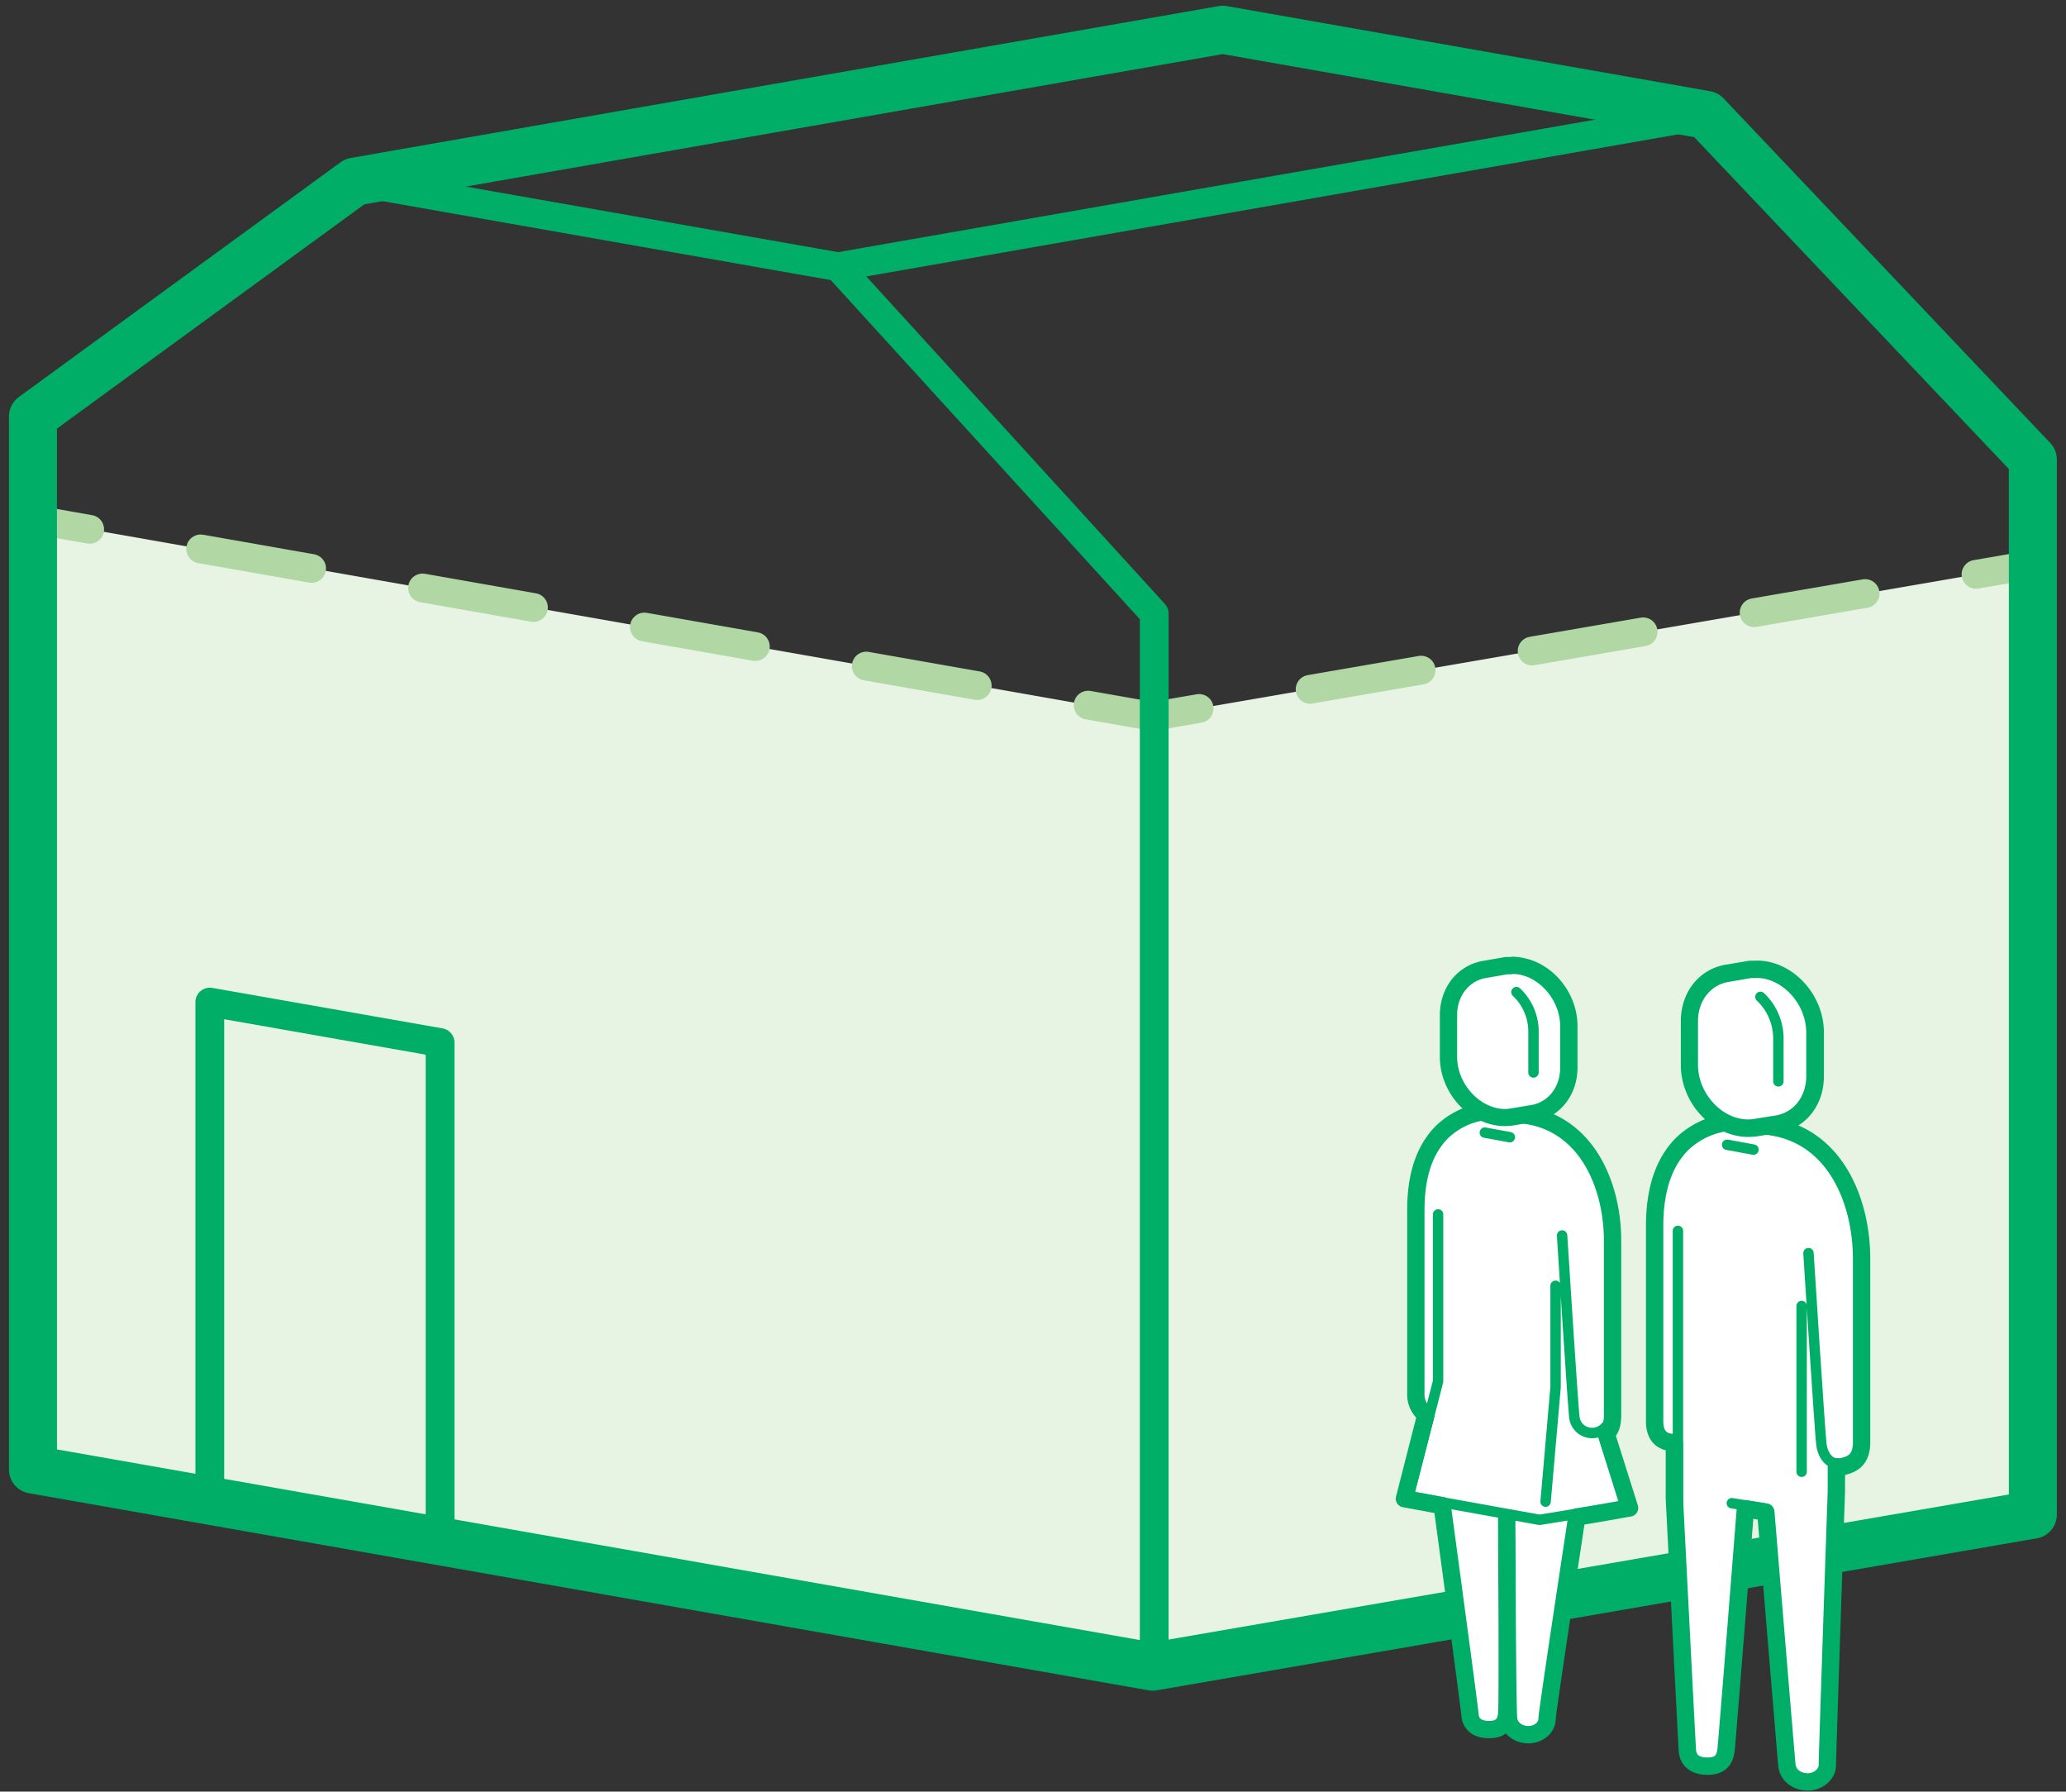 <svg width="188" height="163" viewBox="0 0 188 163" fill="none" xmlns="http://www.w3.org/2000/svg"><rect x="0" y="0" width="188" height="163" fill="#333333" stroke="none"/><path d="M185 51.362l-80.117 13.821L3 47.25v86.446l101.883 17.934L185 137.8V51.362z" fill="#E7F4E3"/><path d="M19.092 136.448v-45.28l20.955 3.684v45.28M155.253 10.448L76.263 24.27l-43.988-7.745" stroke="#00AE68" stroke-width="2.619" stroke-linecap="round" stroke-linejoin="round"/><path d="M184.981 51.363l-5.169.89" stroke="#B1D7A4" stroke-width="2.619" stroke-linecap="round" stroke-linejoin="round"/><path d="M169.721 54l-64.837 11.185L13.207 49.05" stroke="#B1D7A4" stroke-width="2.619" stroke-linecap="round" stroke-linejoin="round" stroke-dasharray="10.25 10.25"/><path d="M8.16 48.158L3 47.25" stroke="#B1D7A4" stroke-width="2.619" stroke-linecap="round" stroke-linejoin="round"/><path d="M105.031 151.326v-95.5L76.261 24.27" stroke="#00AE68" stroke-width="2.619" stroke-linecap="round" stroke-linejoin="round"/><path d="M155.253 10.45l29.73 31.353v95.999l-80.1 13.83L3 133.698V37.883l29.275-21.357 78.991-13.82 43.987 7.744z" stroke="#00AE68" stroke-width="4.366" stroke-linecap="round" stroke-linejoin="round"/><path d="M167.104 133.447v2.21s-.821 24.038-.821 24.919c0 .881-.88 1.541-1.787 1.541-.906 0-1.809-.559-1.894-1.541-.126-1.323-1.919-23.015-1.919-23.015l-1.857-.294s-1.66 21.131-1.764 21.961c-.105.83-.477 1.455-1.686 1.455-1.21 0-1.775-.59-1.831-1.455-.064-.947-1.181-22.873-1.181-22.873v-4.846l-.019-.259c-.414-.032-1.778-.029-1.778-1.948v-17.759c0-3.678 1.03-5.976 2.485-7.451a7.263 7.263 0 016.431-1.9c1.579.271 1.465.278 1.856.344 5.683.947 8.06 6.753 8.06 11.997v16.688c0 1.838-1.127 2.059-1.894 2.242l-.401-.016z" fill="#fff" stroke="#00AE68" stroke-width="1.579" stroke-linecap="round" stroke-linejoin="round"/><path d="M163.943 118.817v15.082m-6.78-29.75l2.399.442m5.004 9.415s1.039 16.376 1.175 17.402c.136 1.026.767 2.005 2.03 1.739m-10.181 3.611l2.999.49m-7.901-.262v-25.001" stroke="#00AE68" stroke-width=".947" stroke-linecap="round" stroke-linejoin="round"/><path d="M159.773 89.012c.219-.003.438.01.654.041 2.178.366 3.959 2.58 3.959 4.913v3.993c0 1.936-1.222 3.366-2.882 3.593l-2.002.278a3.348 3.348 0 01-1.02-.022c-2.178-.37-3.959-2.58-3.959-4.913v-3.984c0-1.935 1.222-3.365 2.879-3.593l1.933-.296h.432l.006-.01zm-.006-.622h-.527l-1.948.297c-2.008.275-3.416 2.008-3.416 4.215v3.993c0 2.633 2.011 5.118 4.486 5.535a3.971 3.971 0 001.2.028l2.014-.281c2.018-.274 3.426-2.008 3.426-4.218l.015-3.975c0-2.636-2.014-5.12-4.489-5.54a4.73 4.73 0 00-.758-.047l-.003-.007z" fill="#00AE68"/><path d="M159.056 102.648c-.239 0-.478-.021-.714-.06-2.547-.432-4.618-2.986-4.618-5.682v-3.994c0-2.289 1.465-4.089 3.564-4.373l1.894-.315h.565c.263-.006.526.011.786.05 2.548.43 4.619 2.984 4.619 5.683v3.956c0 2.289-1.465 4.085-3.564 4.372l-2.002.332c-.176.02-.353.03-.53.031z" fill="#fff"/><path d="M159.746 88.974c.22-.003.439.01.657.038 2.178.37 3.959 2.582 3.959 4.915v3.985c0 1.932-1.222 3.365-2.883 3.589l-1.989.316a3.362 3.362 0 01-1.019-.022c-2.179-.369-3.959-2.58-3.959-4.913v-3.971c0-1.936 1.222-3.366 2.879-3.593l1.942-.335h.429l-.016-.01zm.016-1.57h-.505c-.066.003-.131.01-.196.023l-1.894.316c-2.485.356-4.215 2.469-4.215 5.152v4c0 3.126 2.317 5.97 5.276 6.469a5.095 5.095 0 001.477.035h.07l1.973-.316c2.488-.354 4.221-2.469 4.221-5.152v-4.004c0-3.128-2.317-5.97-5.276-6.472a5.586 5.586 0 00-.918-.06l-.013.01z" fill="#00AE68"/><path d="M160.194 90.693a5.221 5.221 0 011.633 3.707v3.98" stroke="#00AE68" stroke-width=".947" stroke-miterlimit="10" stroke-linecap="round"/><path d="M148.283 137.187s-3.492.631-4.799.824c-.347 2.345-2.702 17.761-2.702 18.342 0 .875-.837 1.465-1.699 1.465-.862 0-1.717-.53-1.806-1.465-.123-1.263-.17-18.169-.17-18.169s.104 17.001 0 17.787c-.104.786-.452 1.383-1.601 1.383s-1.686-.546-1.746-1.383c-.044-.666-2.525-18.993-2.525-18.993l-3.435-.631 1.954-7.637a2.282 2.282 0 01-.916-1.778v-16.849c0-3.492.979-5.683 2.362-7.075a6.902 6.902 0 016.118-1.822c1.484.256 1.39.262 1.762.316 5.386.912 7.659 6.418 7.659 11.394v15.855c0 1.035-.315 1.503-.603 1.626.149.483 2.147 6.81 2.147 6.81z" fill="#fff" stroke="#00AE68" stroke-width="1.579" stroke-linecap="round" stroke-linejoin="round"/><path d="M135.116 103.045l2.276.417m-6.531 7.025v15.182l-2.69 10.457 11.918 2.146 7.425-1.202" stroke="#00AE68" stroke-width=".947" stroke-linecap="round" stroke-linejoin="round"/><path d="M141.553 116.979v9.228l-.909 10.409m1.502-24.21s.988 15.559 1.117 16.534a1.611 1.611 0 001.673 1.43c.742 0 1.554-.631 1.835-1.869" stroke="#00AE68" stroke-width=".947" stroke-linecap="round" stroke-linejoin="round"/><path d="M136.917 101.658a4.15 4.15 0 01-.686-.057c-2.44-.414-4.419-2.858-4.419-5.45v-3.788c0-2.191 1.408-3.918 3.422-4.193l1.799-.315h.543a4.74 4.74 0 01.755.047c2.437.414 4.42 2.857 4.42 5.45v3.788c0 2.21-1.408 3.918-3.422 4.196l-1.895.315a4.694 4.694 0 01-.517.007z" fill="#fff"/><path d="M137.568 88.615c.211-.003.422.01.632.038 2.058.363 3.769 2.463 3.769 4.698v3.788c0 1.838-1.165 3.198-2.737 3.413l-1.894.316a3.312 3.312 0 01-.97-.022c-2.08-.376-3.775-2.475-3.775-4.695v-3.788c0-1.832 1.168-3.192 2.746-3.407l1.828-.316h.411l-.01-.025zm.01-1.553h-.487a1.89 1.89 0 00-.192.019l-1.803.316c-2.399.344-4.073 2.383-4.073 4.969v3.788c0 3.009 2.233 5.743 5.08 6.226a4.87 4.87 0 001.418.032h.069l1.872-.316c2.393-.347 4.086-2.387 4.086-4.979v-3.766c0-3.009-2.232-5.746-5.08-6.226a5.189 5.189 0 00-.9-.088l.01.025z" fill="#00AE68"/><path d="M137.994 90.261a4.95 4.95 0 011.55 3.52v3.789" stroke="#00AE68" stroke-width=".947" stroke-miterlimit="10" stroke-linecap="round"/></svg>